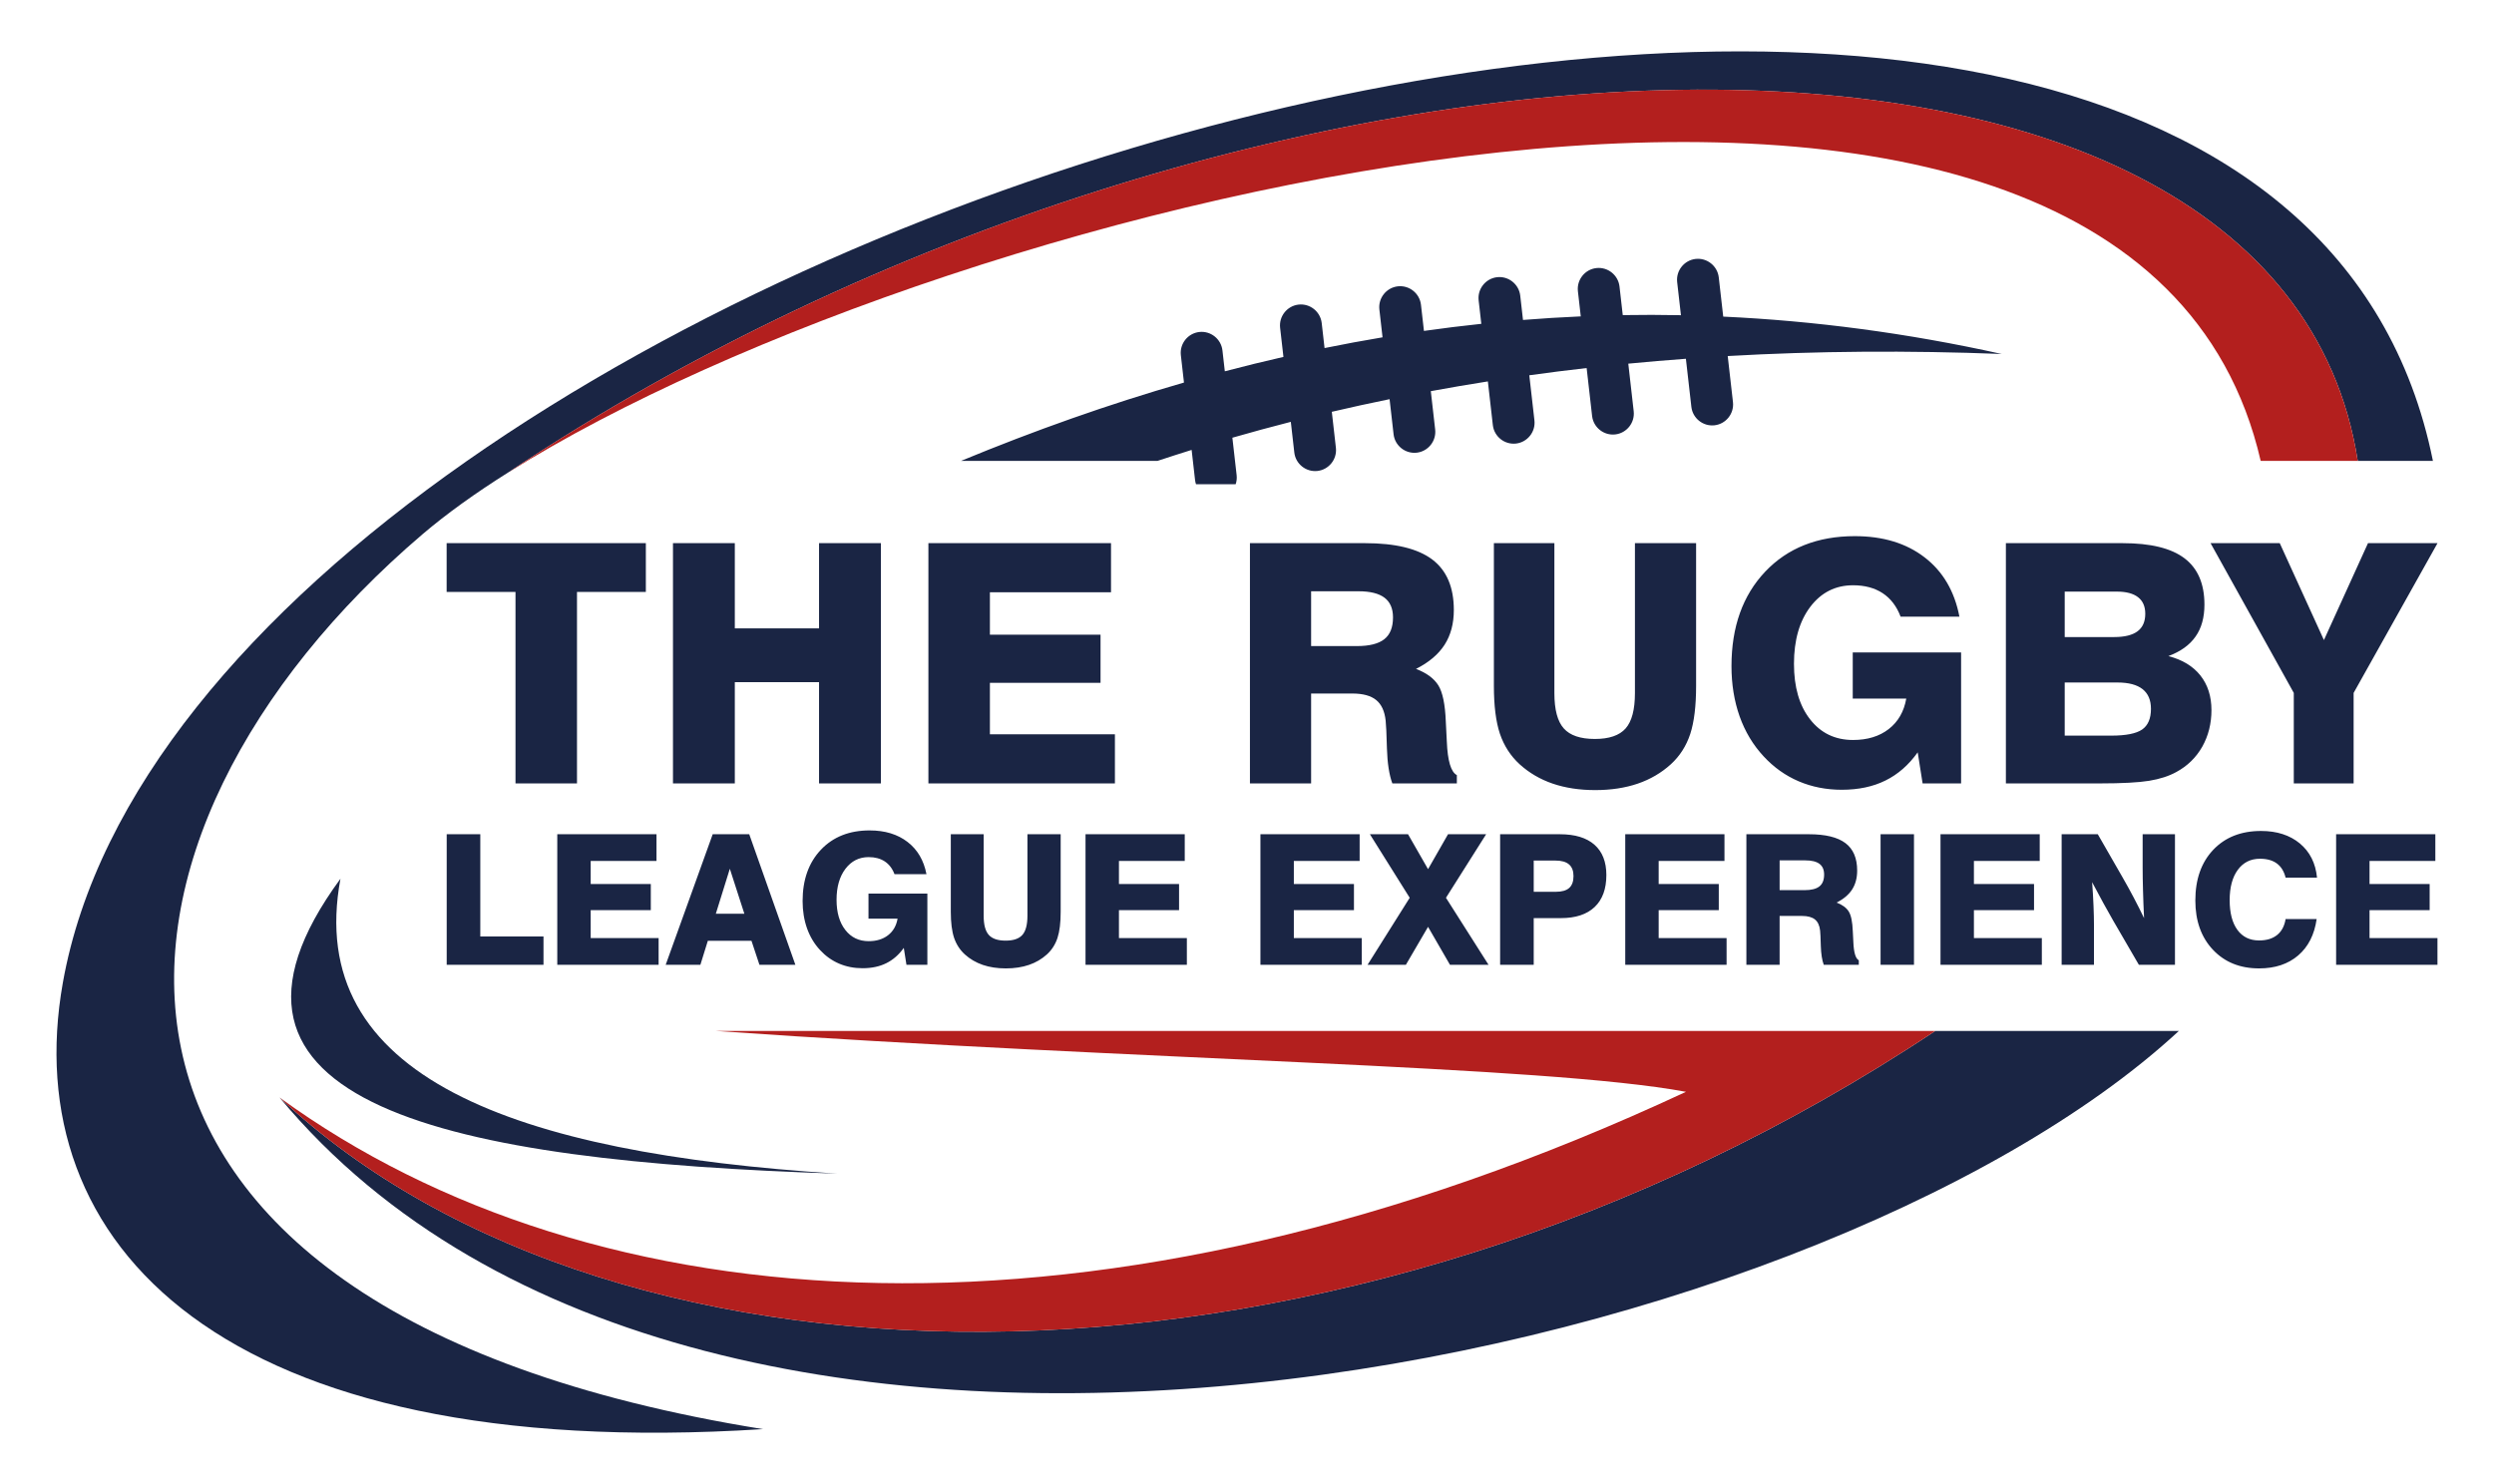 <?xml version="1.0" encoding="UTF-8"?>
<svg id="RLX_UK_Light" xmlns="http://www.w3.org/2000/svg" version="1.1" viewBox="0 0 595.276 354.331">
  <!-- Generator: Adobe Illustrator 29.6.1, SVG Export Plug-In . SVG Version: 2.1.1 Build 9)  -->
  <g id="Text_copy_3">
    <path d="M557.592,230.343v-31.167h23.683v6.372h-15.706v5.505h14.348v6.242h-14.348v6.675h16.212v6.372h-24.188ZM552.947,219.419c-.535,3.742-2.008,6.639-4.414,8.698-2.406,2.059-5.513,3.092-9.32,3.092-4.558,0-8.236-1.488-11.032-4.465-2.796-2.976-4.19-6.899-4.19-11.754,0-5.05,1.424-9.081,4.263-12.087,2.846-3.005,6.654-4.508,11.422-4.508,3.778,0,6.87.997,9.262,2.984,2.391,1.994,3.757,4.711,4.096,8.157h-7.499c-.369-1.495-1.062-2.623-2.081-3.374-1.026-.758-2.369-1.134-4.031-1.134-2.233,0-3.995.881-5.296,2.644-1.293,1.762-1.943,4.176-1.943,7.239,0,3.042.614,5.411,1.842,7.094,1.228,1.684,2.955,2.529,5.18,2.529,1.792,0,3.23-.434,4.306-1.307,1.084-.874,1.755-2.146,2.023-3.807h7.412ZM492.079,230.343v-31.167h8.627l5.881,10.237c.961,1.669,1.871,3.316,2.731,4.956.86,1.633,1.676,3.251,2.435,4.841-.116-2.355-.195-4.558-.253-6.618-.058-2.059-.087-3.872-.087-5.44v-7.976h7.716v31.167h-8.619l-6.119-10.533c-.722-1.243-1.502-2.637-2.348-4.183-.852-1.546-1.748-3.215-2.687-5.007.152,2.037.267,3.923.332,5.671.073,1.749.109,3.302.109,4.66v9.392h-7.716ZM463.166,230.343v-31.167h23.683v6.372h-15.707v5.505h14.348v6.242h-14.348v6.675h16.212v6.372h-24.188ZM448.861,230.343v-31.167h7.976v31.167h-7.976ZM416.833,230.343v-31.167h14.912c3.952,0,6.856.708,8.727,2.117,1.871,1.409,2.803,3.598,2.803,6.56,0,1.749-.397,3.244-1.192,4.494-.802,1.25-2.037,2.297-3.714,3.142,1.366.52,2.326,1.229,2.89,2.124.564.896.889,2.471.975,4.733.044.635.087,1.488.13,2.558.101,2.514.535,3.966,1.301,4.363v1.077h-8.366c-.405-1.098-.643-2.608-.701-4.53-.05-1.915-.108-3.121-.166-3.62-.13-1.214-.535-2.102-1.228-2.666-.686-.564-1.727-.845-3.107-.845h-5.332v11.661h-7.933ZM424.766,212.527h5.946c1.604,0,2.789-.296,3.541-.888.758-.593,1.134-1.539,1.134-2.832,0-1.149-.368-1.994-1.098-2.55-.737-.557-1.857-.838-3.367-.838h-6.156v7.109ZM387.92,230.343v-31.167h23.683v6.372h-15.706v5.505h14.348v6.242h-14.348v6.675h16.212v6.372h-24.188ZM358.054,230.343v-31.167h14.254c3.62,0,6.372.838,8.265,2.507,1.893,1.669,2.839,4.082,2.839,7.239,0,3.316-.932,5.859-2.796,7.629-1.864,1.77-4.552,2.652-8.056,2.652h-6.488v11.14h-8.019ZM366.073,212.917h5.289c1.438,0,2.493-.303,3.179-.917.687-.614,1.026-1.561,1.026-2.839,0-1.243-.354-2.167-1.069-2.781-.708-.614-1.784-.918-3.222-.918h-5.202v7.456ZM326.417,230.343l10.056-15.995-9.5-15.171h9.103l4.776,8.337,4.768-8.337h9.096l-9.587,15.171,10.158,15.995h-9.204l-5.231-9.059-5.288,9.059h-9.146ZM300.841,230.343v-31.167h23.683v6.372h-15.706v5.505h14.348v6.242h-14.348v6.675h16.212v6.372h-24.188ZM259.097,230.343v-31.167h23.683v6.372h-15.706v5.505h14.348v6.242h-14.348v6.675h16.212v6.372h-24.188ZM226.94,199.176h7.846v19.456c0,2.146.405,3.67,1.221,4.58.809.911,2.153,1.366,4.031,1.366,1.857,0,3.179-.455,3.988-1.366.802-.91,1.206-2.435,1.206-4.58v-19.456h7.933v18.509c0,2.608-.253,4.689-.759,6.242-.513,1.553-1.351,2.869-2.521,3.937-1.228,1.113-2.658,1.951-4.284,2.507-1.633.557-3.468.838-5.519.838s-3.88-.282-5.512-.838c-1.626-.557-3.056-1.394-4.284-2.507-1.185-1.084-2.037-2.413-2.565-3.966-.52-1.56-.78-3.634-.78-6.213v-18.509ZM216.356,230.343l-.636-4.032c-1.17,1.64-2.564,2.861-4.183,3.656-1.611.802-3.504,1.199-5.664,1.199-2.015,0-3.88-.368-5.592-1.098-1.719-.737-3.229-1.813-4.544-3.237-1.365-1.467-2.406-3.2-3.113-5.187-.701-1.987-1.055-4.161-1.055-6.517,0-5.094,1.459-9.175,4.37-12.253,2.912-3.07,6.791-4.61,11.624-4.61,3.656,0,6.676.917,9.053,2.753,2.377,1.828,3.88,4.393,4.516,7.694h-7.63c-.506-1.344-1.286-2.362-2.326-3.048-1.048-.686-2.326-1.026-3.837-1.026-2.283,0-4.132.932-5.549,2.796-1.408,1.864-2.117,4.327-2.117,7.391,0,3.019.694,5.418,2.088,7.203,1.387,1.784,3.244,2.68,5.577,2.68,1.864,0,3.403-.469,4.624-1.416,1.221-.946,1.98-2.268,2.276-3.959h-6.943v-5.982h14.052v16.992h-4.993ZM170.11,199.176h8.721l11.01,31.167h-8.575l-1.9-5.722h-10.418l-1.777,5.722h-8.28l11.22-31.167ZM170.855,218.162h6.813l-3.468-10.743-3.346,10.743ZM133.013,230.343v-31.167h23.682v6.372h-15.706v5.505h14.348v6.242h-14.348v6.675h16.212v6.372h-24.188ZM106.62,230.343v-31.167h8.019v24.405h15.085v6.762h-23.104Z" fill="#1a2544"/>
    <path d="M547.489,187.041v-21.607l-19.865-35.754h16.514l10.544,23.136,10.518-23.136h16.594l-20.024,35.754v21.607h-14.28ZM478.773,187.041v-57.361h27.843c6.675,0,11.594,1.197,14.772,3.603,3.178,2.394,4.773,6.09,4.773,11.063,0,3.098-.705,5.638-2.128,7.645-1.409,2.021-3.563,3.563-6.475,4.654,3.324.864,5.864,2.394,7.632,4.614,1.768,2.234,2.646,4.986,2.646,8.284,0,3.218-.732,6.13-2.194,8.736-1.475,2.593-3.537,4.601-6.183,6.037-1.781.984-3.962,1.688-6.502,2.101-2.54.412-6.462.625-11.754.625h-22.431ZM492.814,175.633h11.116c3.51,0,5.957-.492,7.366-1.462,1.396-.971,2.101-2.62,2.101-4.933,0-2.087-.665-3.656-2.008-4.707-1.329-1.05-3.324-1.582-5.983-1.582h-12.592v12.685ZM492.814,152.098h11.82c2.487,0,4.348-.466,5.571-1.383,1.223-.917,1.835-2.314,1.835-4.175,0-1.742-.572-3.058-1.715-3.949-1.143-.891-2.832-1.343-5.066-1.343h-12.446v10.85ZM458.895,187.041l-1.17-7.42c-2.154,3.018-4.721,5.265-7.699,6.728-2.965,1.476-6.449,2.208-10.424,2.208-3.71,0-7.14-.678-10.292-2.022-3.165-1.356-5.943-3.337-8.363-5.956-2.513-2.7-4.428-5.89-5.731-9.547-1.289-3.656-1.941-7.658-1.941-11.993,0-9.374,2.686-16.887,8.044-22.551,5.358-5.651,12.499-8.483,21.394-8.483,6.728,0,12.286,1.688,16.66,5.066,4.375,3.364,7.14,8.084,8.311,14.161h-14.041c-.931-2.473-2.367-4.348-4.282-5.611-1.928-1.263-4.282-1.888-7.061-1.888-4.202,0-7.605,1.715-10.212,5.146-2.593,3.43-3.895,7.965-3.895,13.602,0,5.558,1.276,9.972,3.842,13.256,2.553,3.284,5.97,4.933,10.265,4.933,3.431,0,6.263-.864,8.51-2.606,2.247-1.741,3.643-4.175,4.189-7.286h-12.778v-11.01h25.862v31.274h-9.188ZM356.566,129.68h14.44v35.807c0,3.949.745,6.755,2.247,8.43,1.489,1.675,3.963,2.513,7.419,2.513,3.417,0,5.851-.838,7.34-2.513,1.475-1.675,2.22-4.481,2.22-8.43v-35.807h14.6v34.065c0,4.8-.466,8.629-1.396,11.488-.944,2.859-2.487,5.278-4.641,7.247-2.26,2.048-4.893,3.59-7.884,4.614-3.005,1.024-6.382,1.542-10.159,1.542s-7.14-.518-10.145-1.542c-2.992-1.024-5.624-2.566-7.885-4.614-2.18-1.994-3.749-4.441-4.72-7.3-.957-2.872-1.436-6.688-1.436-11.435v-34.065ZM298.34,187.041v-57.361h27.444c7.273,0,12.618,1.303,16.062,3.896,3.444,2.593,5.159,6.622,5.159,12.073,0,3.218-.731,5.97-2.194,8.27-1.475,2.301-3.749,4.229-6.834,5.784,2.513.957,4.281,2.261,5.318,3.909,1.037,1.649,1.635,4.548,1.795,8.709.079,1.17.159,2.739.239,4.707.186,4.627.984,7.3,2.394,8.031v1.981h-15.397c-.745-2.021-1.184-4.8-1.29-8.337-.093-3.523-.199-5.744-.306-6.662-.239-2.234-.984-3.869-2.26-4.907-1.263-1.037-3.178-1.555-5.717-1.555h-9.813v21.461h-14.6ZM312.94,154.252h10.943c2.952,0,5.132-.545,6.516-1.635,1.396-1.09,2.087-2.832,2.087-5.212,0-2.114-.678-3.67-2.021-4.694-1.356-1.024-3.417-1.542-6.196-1.542h-11.328v13.084ZM221.594,187.041v-57.361h43.586v11.727h-28.906v10.132h26.406v11.488h-26.406v12.286h29.837v11.727h-44.517ZM160.629,187.041v-57.361h14.759v20.343h20.105v-20.343h14.759v57.361h-14.759v-24.173h-20.105v24.173h-14.759ZM123.041,187.041v-45.713h-16.435v-11.647h47.548v11.647h-16.435v45.713h-14.679Z" fill="#1a2544"/>
    <path d="M229.378,110.039c17.484-7.23,35.208-13.525,53.215-18.701l-.744-6.544c-.311-2.73,1.668-5.219,4.398-5.53h0c2.73-.311,5.218,1.669,5.53,4.399l.568,4.986c4.643-1.222,9.307-2.368,13.99-3.435l-.793-6.962c-.31-2.73,1.669-5.219,4.398-5.53h.001c2.73-.311,5.218,1.669,5.53,4.399l.68,5.979c4.594-.932,9.207-1.79,13.84-2.566l-.755-6.643c-.31-2.73,1.669-5.219,4.398-5.53h.001c2.73-.311,5.218,1.67,5.53,4.399l.711,6.245c4.543-.644,9.106-1.209,13.691-1.694l-.637-5.602c-.311-2.73,1.669-5.219,4.398-5.53h0c2.73-.311,5.218,1.67,5.53,4.399l.661,5.808c4.575-.366,9.17-.65,13.787-.852l-.683-6.005c-.311-2.731,1.669-5.219,4.398-5.53h.001c2.73-.311,5.218,1.67,5.53,4.399l.777,6.831c4.607-.079,9.236-.071,13.887.022l-.899-7.903c-.31-2.73,1.669-5.219,4.398-5.53h.001c2.73-.311,5.218,1.669,5.53,4.399l1.066,9.37c21.656,1.006,43.79,3.894,66.472,8.922-22.356-.874-44.163-.718-65.4.493l1.252,11.004c.311,2.729-1.67,5.218-4.399,5.529h0c-2.73.31-5.219-1.669-5.53-4.399l-1.306-11.482c-4.611.338-9.194.726-13.751,1.167l1.293,11.366c.31,2.729-1.67,5.218-4.399,5.529h0c-2.73.31-5.219-1.668-5.53-4.399l-1.303-11.451c-4.592.522-9.154,1.099-13.687,1.728l1.226,10.774c.311,2.729-1.67,5.218-4.398,5.529h0c-2.73.31-5.219-1.668-5.53-4.399l-1.188-10.438c-4.569.72-9.11,1.496-13.619,2.328l1.042,9.161c.311,2.729-1.669,5.218-4.398,5.529h-.001c-2.729.31-5.218-1.669-5.53-4.399l-.953-8.378c-4.629.945-9.227,1.949-13.789,3.016l.977,8.593c.311,2.729-1.67,5.219-4.398,5.529h0c-2.73.31-5.218-1.669-5.53-4.399l-.833-7.326c-4.684,1.199-9.335,2.459-13.949,3.788l1.018,8.949c.086.753-.003,1.487-.233,2.162h-9.465c-.111-.329-.19-.674-.231-1.033l-.815-7.163c-2.728.85-5.443,1.724-8.145,2.621h-46.9Z" fill="#1a2544" fill-rule="evenodd"/>
  </g>
  <g id="Colour_1_copy_3">
    <path d="M81.263,209.799c-8.788,47.283,41.323,65.531,118.558,70.408-92.637-3.001-158.153-16.455-118.558-70.408" fill="#1a2544" fill-rule="evenodd"/>
    <path d="M562.755,110.039h17.942C539.965-91.608,47.298,52.96,15,234.632c-11.053,62.169,37.61,114.848,167.098,106.574C3.619,312.532,17.319,198.744,100.873,127.53c5.673-4.835,12.587-9.803,20.544-14.807l-.006.003c176.125-117.292,422.232-125.222,441.345-2.686Z" fill="#1a2544" fill-rule="evenodd"/>
    <path d="M66.729,262.036c80.822,75.92,253.483,78.253,395.189-15.897h58.143c-87.056,80.582-351.43,138.373-453.332,15.897" fill="#1a2544" fill-rule="evenodd"/>
  </g>
  <g id="Colour_2_copy_3">
    <path d="M121.41,112.725c176.125-117.292,422.232-125.222,441.345-2.686h-23.167c-31.016-134.563-313.944-62.812-418.083,2.648l-.095.038Z" fill="#b31f1e" fill-rule="evenodd"/>
    <path d="M66.729,262.036c80.822,75.92,253.483,78.253,395.189-15.897H170.747c102.109,7.133,197.555,8.196,231.669,14.534-140.494,65.526-260.915,55.761-335.687,1.363Z" fill="#b31f1e" fill-rule="evenodd"/>
  </g>
</svg>